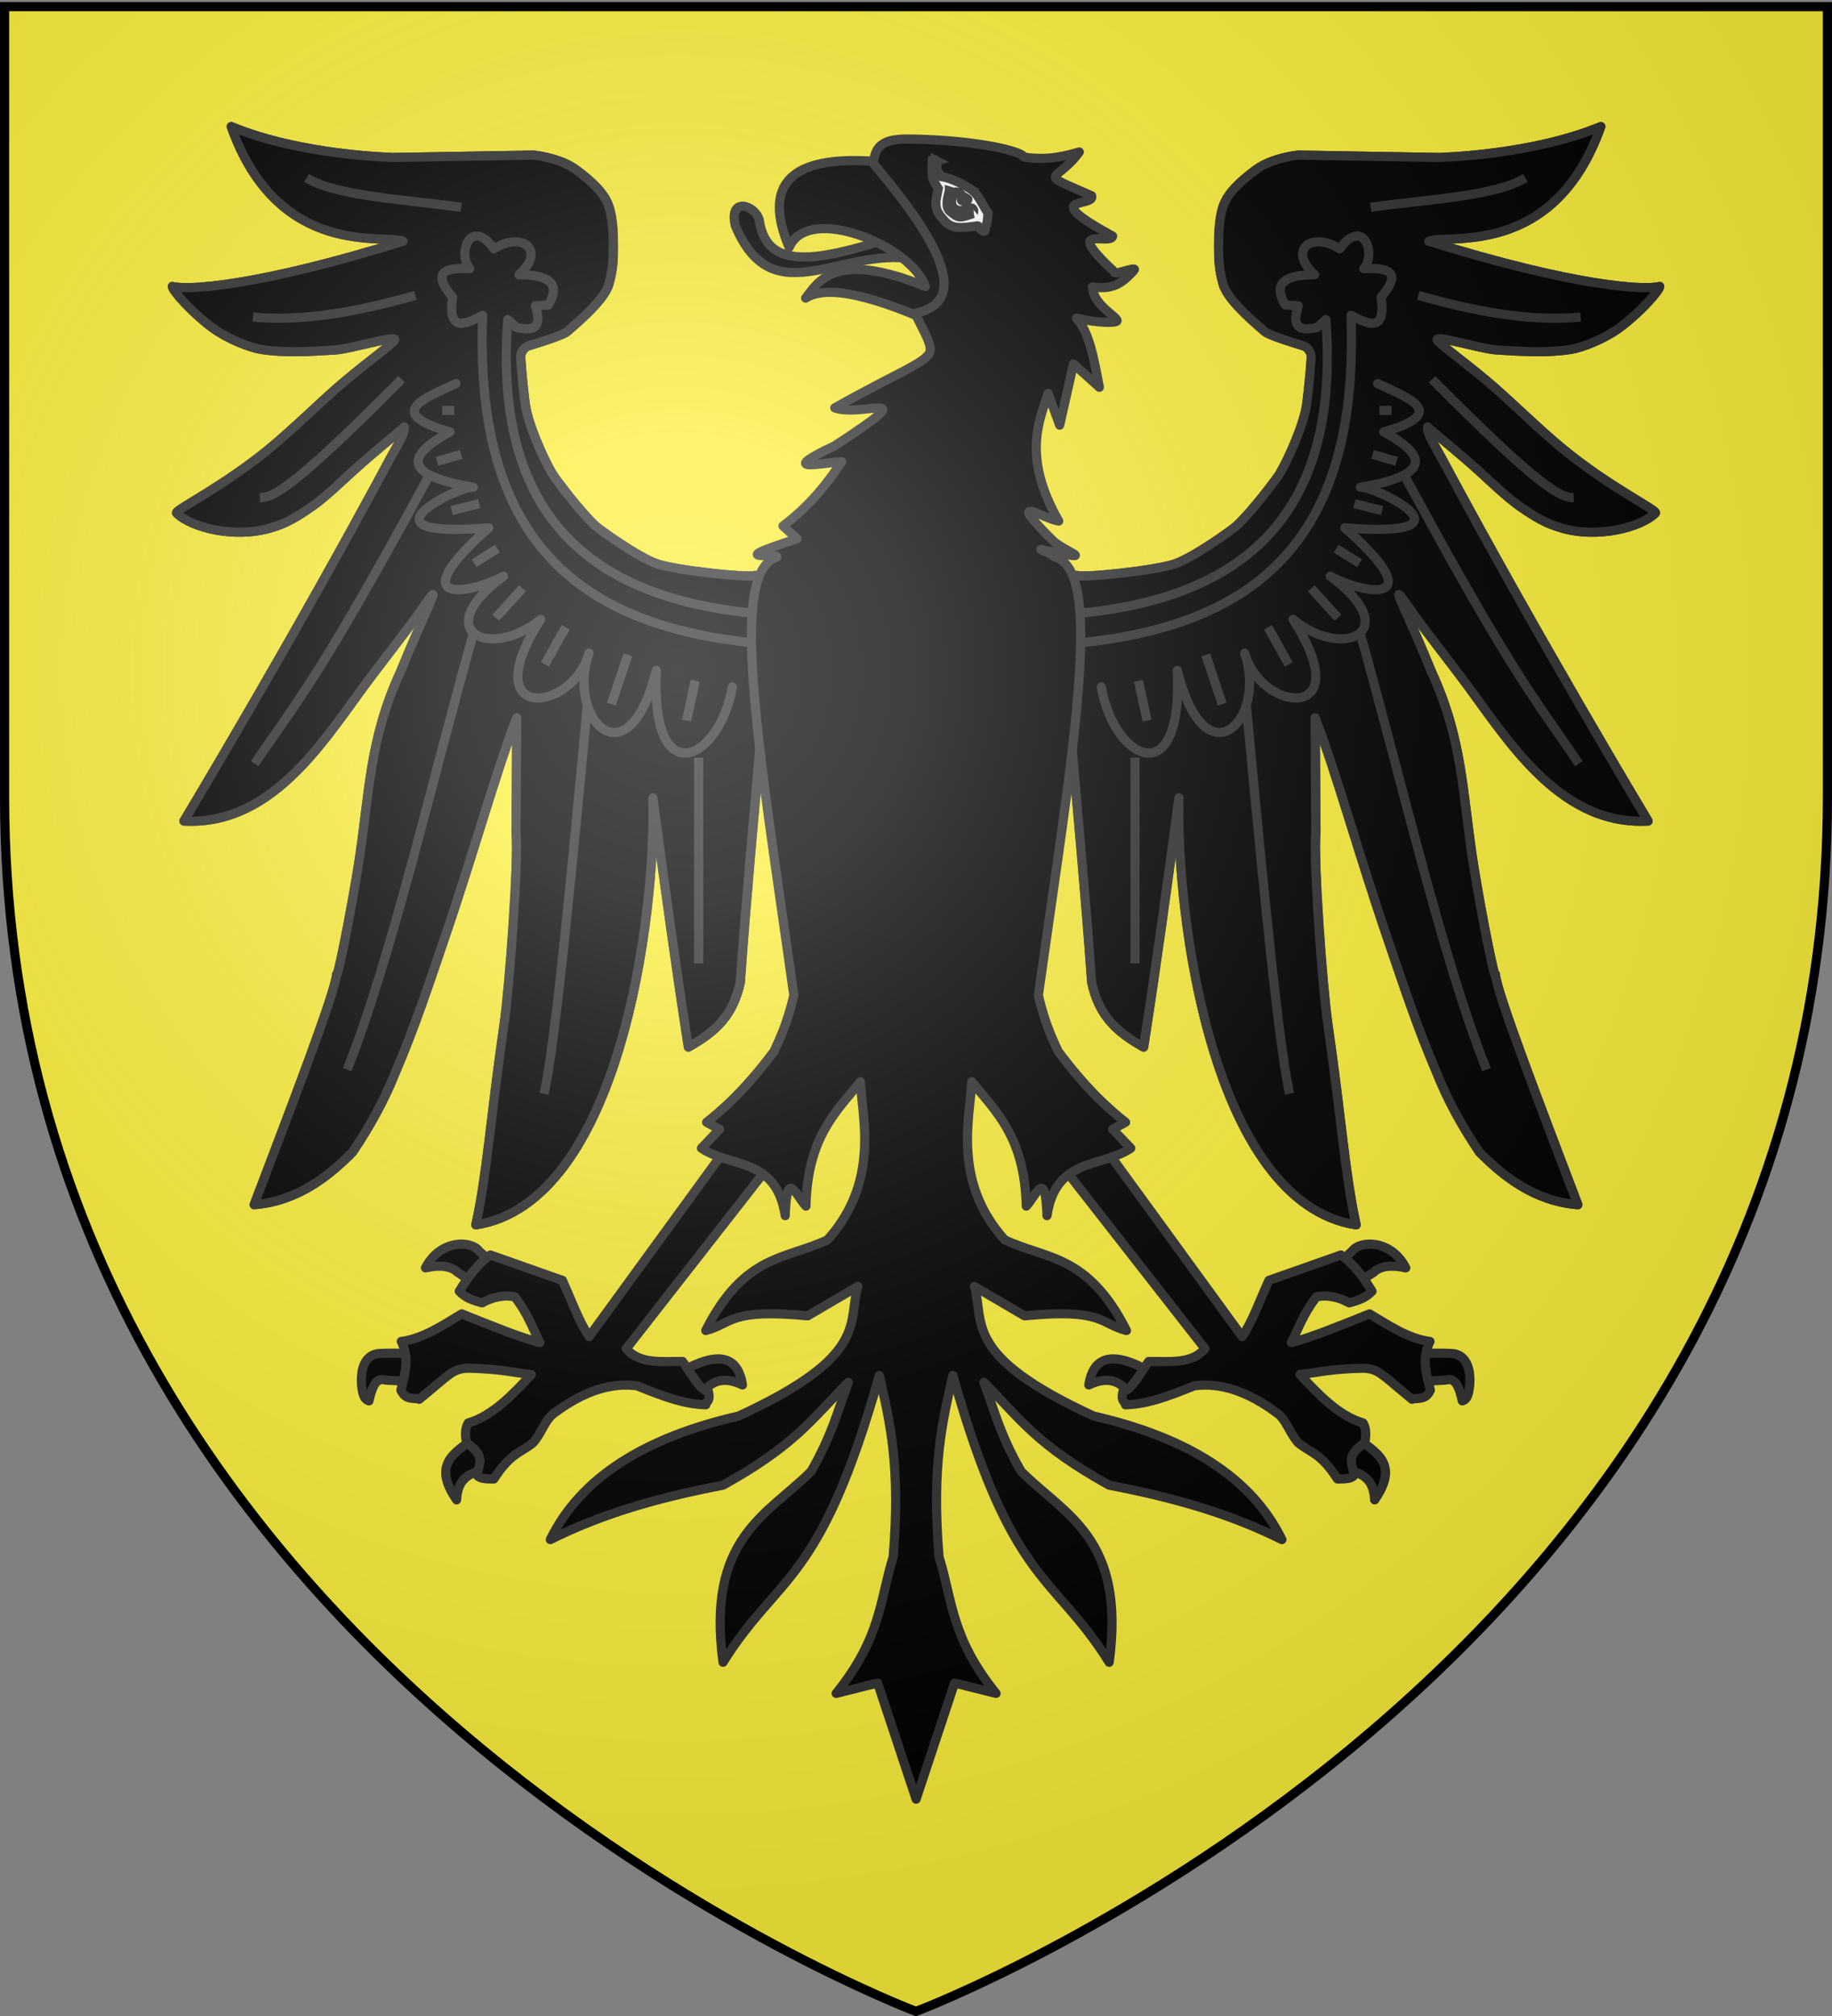 <svg xmlns="http://www.w3.org/2000/svg" xmlns:xlink="http://www.w3.org/1999/xlink" width="600" height="660" style="display:inline" version="1.0"><rect width="100%" height="100%" fill="#808080" stroke="none"/><defs><radialGradient xlink:href="#a" id="b" cx="221.445" cy="226.331" r="300" fx="221.445" fy="226.331" gradientTransform="matrix(1.353 0 0 1.349 -77.63 -85.747)" gradientUnits="userSpaceOnUse"/><linearGradient id="a"><stop offset="0" style="stop-color:#fff;stop-opacity:.314"/><stop offset=".19" style="stop-color:#fff;stop-opacity:.251"/><stop offset=".6" style="stop-color:#6b6b6b;stop-opacity:.125"/><stop offset="1" style="stop-color:#000;stop-opacity:.125"/></linearGradient></defs><g style="display:inline"><path d="M300 658.5s298.5-112.32 298.5-397.772V2.176H1.5v258.552C1.5 546.18 300 658.5 300 658.5z" style="fill:#fcef3c;fill-opacity:1;fill-rule:evenodd;stroke:none;stroke-width:1px;stroke-linecap:butt;stroke-linejoin:miter;stroke-opacity:1"/></g><g style="display:inline"><g style="fill:#000;fill-opacity:1;stroke:#313131;stroke-width:7.581;stroke-miterlimit:4;stroke-dasharray:none;stroke-opacity:1"><g style="fill:#000;fill-opacity:1;stroke:#313131;stroke-width:7.581;stroke-miterlimit:4;stroke-dasharray:none;stroke-opacity:1"><path d="m233.939 227.532-9.597-6.566c-4.546 2.272-65.155-4.041-81.064-9.597-15.91-5.556-47.564-28.371-50.761-31.314-12.821-11.812-33.619-39.53-35.633-42.932-8.016-13.536-20.28-41.712-22.39-57.117-2.118-15.466-4.268-40.388-3.763-41.651.505-1.263 1.893-5.852 6.732-7.298 5.444-1.627 28.769-8.677 32.029-12.053 2.608-2.701 29.851-24.202 34.014-38.732 3.565-12.445 3.701-21.188 3.701-30.279 0-9.091-.043-22.945-3.578-33.804-3.536-10.859-13.594-20.535-27.231-30.636-13.637-10.102-35.146-12.079-35.146-12.079l-115.454 1.959c-.117.023-76.639-1.445-134.603-25.532C-169.784-39.966-80.628-61.629-66.582-55.31-188.694-17.366-245.587-14.684-257.5-17.935c.187 3.318 14.913 20.25 31.757 33.101 13.626 10.396 32.508 17.472 41.479 18.922 18.813 3.042 39.512 1.888 61.851.459 12.499-.8 52.024-13.023 48.761-8.035-2.561 3.914-20.119 16.123-41.605 34.193-18.877 15.876-40.751 38.007-62.329 55.753-38.591 31.738-78.63 50.822-76.377 52.99 12.738 12.261 48.17 20.978 77.589 12.312 12.629-3.72 20.49-8.185 34.289-17.721 10.663-7.369 25.496-21.716 34.292-29.653 16.691-15.063 32.371-27.527 42.224-36.153-.032 6.776-5.249 14.041-11.617 25.759-79.802 148.997-170.715 300.015-170.715 300.015 76.414 4.214 119.583-73.49 156.333-121.388 46.774-60.962 36.091-48.204 46.202-61.955 10.111-13.751-2.416 8.679-23.738 60.609-25.83 56.352-25.167 99.525-34.454 158.859-7.16 44.28-17.797 96.785-18.074 90.648-.999 14.783-37.669 110.178-68.186 190.414 36.057-2.906 61.935-23.852 81.317-43.436 14.395-21.322 26.345-42.994 35.355-65.66 16.42-38.238 28.311-74.844 40.279-109.808 25.074-73.25 42.577-137.907 60.23-183.641l-.561 95.102c2.128 22.721-5.342 126.747-9.97 158.584C5.579 669.751 2.861 715.706-6.477 757.862c118.672-18.463 149.21-255.509 146.472-353.048 9.765 72.952 19.529 143.8 29.294 206.072 23.717-13.238 37.113-26.859 42.932-53.539 5.22-73.776 11.448-137.212 16.668-199.505l48.992-94.954-43.942-35.356zM481.131 227.532l9.598-6.566c4.545 2.272 65.154-4.041 81.064-9.597 15.91-5.556 47.564-28.371 50.76-31.314 12.822-11.812 33.619-39.53 35.633-42.932 8.016-13.536 20.281-41.712 22.391-57.117 2.117-15.466 4.268-40.388 3.762-41.651-.504-1.263-1.893-5.852-6.732-7.298-5.443-1.627-28.768-8.677-32.027-12.053-2.609-2.701-29.852-24.202-34.014-38.732-3.566-12.445-3.701-21.188-3.701-30.279 0-9.091.043-22.945 3.578-33.804 3.535-10.859 13.594-20.535 27.23-30.636 13.636-10.101 35.146-12.079 35.146-12.079l115.453 1.959c.117.023 76.639-1.445 134.604-25.532-39.021 110.133-128.178 88.47-142.223 94.789 122.113 37.944 179.006 40.627 190.918 37.375-.186 3.318-14.912 20.25-31.758 33.101-13.625 10.396-32.508 17.472-41.479 18.922-18.811 3.042-39.512 1.888-61.85.459-12.498-.8-52.025-13.023-48.762-8.035 2.561 3.914 20.119 16.123 41.605 34.193 18.879 15.876 40.752 38.007 62.33 55.753 38.592 31.738 78.629 50.822 76.377 52.99-12.738 12.261-48.17 20.978-77.59 12.312-12.629-3.72-20.488-8.185-34.287-17.721-10.664-7.369-25.498-21.716-34.293-29.653-16.691-15.063-32.371-27.527-42.223-36.153.031 6.776 5.248 14.041 11.615 25.759 79.803 148.997 170.717 300.015 170.717 300.015-76.414 4.214-119.584-73.49-156.334-121.388-46.773-60.962-36.092-48.204-46.201-61.955-10.111-13.751 2.416 8.679 23.738 60.609 25.83 56.352 25.166 99.525 34.453 158.859 7.16 44.28 17.799 96.785 18.074 90.648.998 14.783 37.668 110.178 68.186 190.414-36.057-2.906-61.934-23.852-81.316-43.436-14.395-21.322-26.346-42.994-35.355-65.66-16.42-38.238-28.311-74.844-40.279-109.808-25.076-73.251-42.578-137.907-60.232-183.642l.563 95.102c-2.129 22.721 5.342 126.747 9.969 158.584 11.254 77.416 13.971 123.371 23.311 165.527-118.674-18.463-149.211-255.509-146.473-353.048-9.766 72.952-19.529 143.8-29.295 206.072-23.717-13.238-37.113-26.859-42.932-53.539-5.219-73.776-11.447-137.212-16.668-199.505l-48.992-94.954 43.941-35.355z" style="fill:#000;fill-opacity:1;stroke:#313131;stroke-width:7.581;stroke-linejoin:round;stroke-miterlimit:4;stroke-dasharray:none;stroke-opacity:1" transform="matrix(.396 0 0 .396 158.448 100.878)"/></g><g style="fill:#000;fill-opacity:1;stroke:#313131;stroke-width:7.581;stroke-miterlimit:4;stroke-dasharray:none;stroke-opacity:1"><g style="fill:#000;fill-opacity:1;stroke:#313131;stroke-width:7.581;stroke-miterlimit:4;stroke-dasharray:none;stroke-opacity:1"><g style="fill:#000;fill-opacity:1;stroke:#313131;stroke-width:7.581;stroke-miterlimit:4;stroke-dasharray:none;stroke-opacity:1"><path d="M-54.394 887.56c.094-.576.897-23.58.883-23.381-.015.197-29.916-.791-35.069.309-8.804 1.883-13.835 10.906-12.435 26.756.805 5.256 1.34 10.781 6.061 12.121 4.782-22.01 10.591-17.092 15.664-17.016 6.131.093 24.802 1.787 24.896 1.211zM10 792.005-5.714 807.72l-16.071-10.715c-5.257-5.066-14.417-6.283-26.429-3.572 12.29-23.848 38.059-22.588 44.286-13.928L10 792.005zM5.714 959.147c13.003-3.154 4.82-38.555-12.5-25.715-17.32 12.842-36.334 21.949-15.714 51.787 1.043-21.554 15.211-22.917 28.214-26.072zM162.857 879.505c30.407-17.459 47.33-13.73 51.071 10.715-16.16-7.777-26.677-3.012-34.286 8.213" style="fill:#000;fill-opacity:1;stroke:#313131;stroke-width:7.581;stroke-linejoin:round;stroke-miterlimit:4;stroke-dasharray:none;stroke-opacity:1" transform="matrix(.396 0 0 .396 158.448 100.878)"/></g><path d="m245.714 696.647-34.285-17.143L87.143 850.22C78.675 838.005 72.27 819.603 65 803.79L5.418 782.78c-9.061 6.234-17.98 16.975-25.714 30 5.419 5.803 12.131 7.73 18.867 9.582 9.048-4.922 18.095-6.811 27.143-5 11.066 14.699 14.536 25.602 20.714 37.857-16.767-4.383-37.485-12.846-64.668-23.746-14.987 8.836-31.229 20.293-50 22.822 1.661 3.313 2.708 6.551 3.297 9.729 1.954 10.557-1.149 20.479-3.629 30.48 4.262 9.041 10.796 5.922 15.173 7.561 25.775-21.041 27.314-25.197 40.714-25.713 26.921.699 35.911 3.389 51.97 5.295-14.778 15.938-31.893 34.096-52.143 40-2.871 4.678-2.566 10.416-1.429 16.43 17.219 11.506 9.334 18.057 8.99 27.055 1.971 2.656 7.632 2.85 13.571 2.857 14.023-21.742 22.031-21.426 32.438-29.912 7.41-8.363 9.654-18.662 17.181-24.311 25.572-19.199 48.295-25.574 68.83-22.834 24.729 9.967 39.171 15.031 56.847 15.715.602-3.559 4.072-2.389 2.229-10.836-7.143-1.107-14.285-15.305-21.429-25-17.205-.131-35.729 2.377-46.515-10.592l127.859-163.572z" style="fill:#000;fill-opacity:1;stroke:#313131;stroke-width:7.581;stroke-linejoin:round;stroke-miterlimit:4;stroke-dasharray:none;stroke-opacity:1" transform="matrix(.396 0 0 .396 158.448 100.878)"/></g><g style="fill:#000;fill-opacity:1;stroke:#313131;stroke-width:7.581;stroke-miterlimit:4;stroke-dasharray:none;stroke-opacity:1"><g style="fill:#000;fill-opacity:1;stroke:#313131;stroke-width:7.581;stroke-miterlimit:4;stroke-dasharray:none;stroke-opacity:1"><path d="M-54.395 887.56c.094-.576.898-23.58.885-23.381-.016.197-29.916-.791-35.07.309-8.805 1.883-13.834 10.906-12.436 26.756.807 5.256 1.34 10.781 6.063 12.121 4.781-22.01 10.59-17.092 15.664-17.016 6.13.093 24.8 1.787 24.894 1.211zM10 792.005-5.715 807.72l-16.07-10.715c-5.258-5.066-14.418-6.283-26.43-3.572 12.291-23.848 38.059-22.588 44.287-13.928L10 792.005zM5.715 959.147c13.004-3.154 4.82-38.555-12.5-25.715-17.32 12.842-36.334 21.949-15.715 51.787 1.043-21.554 15.211-22.917 28.215-26.072zM162.857 879.505c30.408-17.459 47.33-13.73 51.072 10.715-16.16-7.777-26.678-3.012-34.287 8.213" style="fill:#000;fill-opacity:1;stroke:#313131;stroke-width:7.581;stroke-linejoin:round;stroke-miterlimit:4;stroke-dasharray:none;stroke-opacity:1" transform="matrix(-.396 0 0 .396 441.313 100.878)"/></g><path d="m245.715 696.647-34.285-17.143L87.142 850.22C78.675 838.005 72.269 819.603 65 803.79L5.418 782.78c-9.061 6.234-17.98 16.975-25.713 30 5.418 5.803 12.131 7.73 18.867 9.582 9.047-4.922 18.094-6.811 27.143-5 11.066 14.699 14.535 25.602 20.715 37.857-16.768-4.383-37.486-12.846-64.67-23.746-14.986 8.836-31.229 20.293-50 22.822 1.662 3.313 2.709 6.551 3.299 9.729 1.953 10.557-1.15 20.479-3.629 30.48 4.262 9.041 10.795 5.922 15.172 7.561 25.775-21.041 27.314-25.197 40.715-25.713 26.922.699 35.91 3.389 51.969 5.295-14.777 15.938-31.891 34.096-52.143 40-2.871 4.678-2.564 10.416-1.428 16.43 17.219 11.506 9.334 18.057 8.99 27.055 1.971 2.656 7.631 2.85 13.57 2.857 14.023-21.742 22.031-21.426 32.439-29.912 7.41-8.363 9.654-18.662 17.18-24.311 25.572-19.199 48.295-25.574 68.83-22.834 24.729 9.967 39.172 15.031 56.848 15.715.6-3.559 4.072-2.389 2.229-10.836-7.143-1.107-14.285-15.305-21.428-25-17.205-.131-35.73 2.377-46.516-10.592l127.858-163.572z" style="fill:#000;fill-opacity:1;stroke:#313131;stroke-width:7.581;stroke-linejoin:round;stroke-miterlimit:4;stroke-dasharray:none;stroke-opacity:1" transform="matrix(-.396 0 0 .396 441.313 100.878)"/></g></g><g style="fill:#000;fill-opacity:1;stroke:#313131;stroke-width:7.581;stroke-miterlimit:4;stroke-dasharray:none;stroke-opacity:1"><path d="m233.94 227.532-9.598-6.566c-4.545 2.272-65.154-4.041-81.064-9.597-15.91-5.556-47.564-28.371-50.76-31.314-12.822-11.812-33.619-39.53-35.633-42.932-8.016-13.536-20.279-41.712-22.391-57.117-2.117-15.466-4.268-40.388-3.762-41.651.504-1.263 1.893-5.852 6.732-7.298 5.443-1.627 28.768-8.677 32.027-12.053 2.609-2.701 29.852-24.202 34.014-38.732 3.566-12.445 3.701-21.188 3.701-30.279 0-9.091-.043-22.945-3.578-33.804-3.535-10.859-13.594-20.535-27.23-30.636-13.636-10.101-35.146-12.079-35.146-12.079l-115.453 1.959c-.117.023-76.639-1.445-134.604-25.532C-169.784-39.966-80.627-61.629-66.582-55.31-188.695-17.366-245.587-14.684-257.5-17.935c.186 3.318 14.912 20.25 31.758 33.101 13.625 10.396 32.508 17.472 41.479 18.922 18.813 3.042 39.512 1.888 61.85.459 12.498-.8 52.025-13.023 48.762-8.035-2.561 3.914-20.119 16.123-41.605 34.193-18.879 15.876-40.752 38.007-62.33 55.753-38.592 31.738-78.629 50.822-76.377 52.99 12.738 12.261 48.17 20.978 77.59 12.312 12.629-3.72 20.488-8.185 34.287-17.721 10.664-7.369 25.498-21.716 34.293-29.653 16.691-15.063 32.371-27.527 42.223-36.153-.031 6.776-5.248 14.041-11.615 25.759-79.803 148.997-170.717 300.015-170.717 300.015 76.414 4.214 119.584-73.49 156.334-121.388 46.773-60.962 36.092-48.204 46.201-61.955 10.111-13.751-2.416 8.679-23.738 60.609-25.83 56.352-25.166 99.525-34.453 158.859-7.16 44.28-17.797 96.785-18.074 90.648-.998 14.783-37.668 110.178-68.186 190.414 36.057-2.906 61.934-23.852 81.316-43.436 14.395-21.322 26.346-42.994 35.355-65.66 16.42-38.238 28.311-74.844 40.279-109.808 25.076-73.25 42.577-137.907 60.232-183.641l-.563 95.102c2.129 22.721-5.342 126.747-9.969 158.584-11.253 77.416-13.97 123.371-23.31 165.527 118.674-18.463 149.211-255.509 146.473-353.048 9.766 72.952 19.529 143.8 29.295 206.072 23.717-13.238 37.113-26.859 42.932-53.539 5.219-73.776 11.447-137.212 16.668-199.505l48.992-94.954-43.942-35.356zM481.132 227.532l9.597-6.566c4.546 2.272 65.155-4.041 81.064-9.597 15.91-5.556 47.565-28.371 50.761-31.314 12.821-11.812 33.619-39.53 35.633-42.932 8.016-13.536 20.28-41.712 22.39-57.117 2.118-15.466 4.268-40.388 3.763-41.651-.505-1.263-1.893-5.852-6.732-7.298-5.444-1.627-28.769-8.677-32.029-12.053-2.608-2.701-29.851-24.202-34.014-38.732-3.565-12.445-3.701-21.188-3.701-30.279 0-9.091.043-22.945 3.578-33.804 3.536-10.859 13.594-20.535 27.231-30.636 13.637-10.102 35.146-12.079 35.146-12.079l115.454 1.959c.117.023 76.639-1.445 134.603-25.532-39.021 110.133-128.177 88.47-142.223 94.789 122.113 37.944 179.006 40.627 190.919 37.375-.187 3.318-14.913 20.25-31.757 33.101-13.626 10.396-32.508 17.472-41.479 18.922-18.813 3.042-39.512 1.888-61.851.459-12.499-.8-52.024-13.023-48.761-8.035 2.561 3.914 20.119 16.123 41.605 34.193 18.877 15.876 40.751 38.007 62.329 55.753 38.592 31.738 78.63 50.822 76.377 52.99-12.738 12.261-48.17 20.978-77.589 12.312-12.629-3.72-20.49-8.185-34.289-17.721-10.663-7.369-25.497-21.716-34.292-29.653-16.691-15.063-32.371-27.527-42.224-36.153.031 6.776 5.249 14.041 11.617 25.759 79.802 148.997 170.715 300.015 170.715 300.015-76.414 4.214-119.583-73.49-156.333-121.388-46.774-60.962-36.091-48.204-46.202-61.955-10.111-13.751 2.416 8.679 23.738 60.609 25.83 56.352 25.167 99.525 34.454 158.859 7.16 44.28 17.797 96.785 18.074 90.648.998 14.783 37.668 110.178 68.185 190.414-36.057-2.906-61.935-23.852-81.317-43.436-14.395-21.322-26.345-42.994-35.355-65.66-16.42-38.238-28.311-74.844-40.279-109.808-25.075-73.251-42.578-137.907-60.23-183.642l.561 95.102c-2.128 22.721 5.342 126.747 9.97 158.584 11.253 77.416 13.971 123.371 23.309 165.527-118.672-18.463-149.21-255.509-146.472-353.048-9.765 72.952-19.529 143.8-29.294 206.072-23.717-13.238-37.113-26.859-42.932-53.539-5.22-73.776-11.448-137.212-16.668-199.505l-48.992-94.954 43.942-35.355z" style="fill:#000;fill-opacity:1;stroke:#313131;stroke-width:7.581;stroke-linejoin:round;stroke-miterlimit:4;stroke-dasharray:none;stroke-opacity:1" transform="matrix(-.396 0 0 .396 441.553 100.878)"/><g style="fill:#000;fill-opacity:1;stroke:#313131;stroke-width:7.581;stroke-miterlimit:4;stroke-dasharray:none;stroke-opacity:1"><g style="fill:#000;fill-opacity:1;stroke:#313131;stroke-width:7.581;stroke-miterlimit:4;stroke-dasharray:none;stroke-opacity:1"><path d="M905.786 7.362C863.25 11.431 817.819 2.465 771.5-10.495M782.928 58.791c90.859 91.661 106.721 97.858 117.143 97.857M904.357 376.648c-34.315-51.104-52.845-69.622-142.857-235.714M827.928 629.505c-36.316-91.174-69.66-236.846-104.286-360.143M665.071 649.505c-9.353-41.896-22.672-180.91-35.714-320.571M537.214 541.648v-170" style="fill:#000;fill-opacity:1;stroke:#313131;stroke-width:7.581;stroke-linejoin:round;stroke-miterlimit:4;stroke-dasharray:none;stroke-opacity:1" transform="matrix(-.396 0 0 .396 441.553 100.878)"/><path d="M737.928 62.362c25.875 12.233 60.039 24.089 5 40 36.04 19.485 39.688 35.73-19.286 45.714 9.7-1.951 103.239 42.778-12.857 33.571 71.133 62.825 19.981 56.456-12.143 40 62.088 45.63 11.023 69.863-30.714 35.714 54.791 85.447-26.069 77.726-40 27.857 18.898 54.369-32.281 108.496-55.715 14.286 4.875 103.728-52.873 73.586-62.856 13.571" style="fill:#000;fill-opacity:1;stroke:#313131;stroke-width:7.581;stroke-linecap:round;stroke-linejoin:round;stroke-miterlimit:4;stroke-dasharray:none;stroke-opacity:1" transform="matrix(-.396 0 0 .396 441.553 100.878)"/><path d="M482.214 253.077c-2.159 14.056-2.533 12.045-4.285 25C619.272 266.703 723.99 208.502 715.786 5.934c14.446 7.226 29.122 14.912 25-15 18.459-21.79 4.903-24.371-14.286-23.571 10.534-12.759-.7-42.812-20-16.429-22.997-14.663-43.607.845-20.714 21.429-22.82.153-35.615 5.875-24.286 25l10.714.714c-6.308 19.808 3.184 20.656 15.714 17.857l7.143-6.429c12.523 166.752-73.304 232.696-212.857 243.572zM739.357 84.505h10M733.643 120.934l20 5.714M718.643 161.648l22.857 5.714M703.643 198.791l19.286 12.143M682.928 231.648l22.143 24.286M647.214 263.791l17.144 30.715M595.785 286.648l13.572 40.714M540.071 308.077l7.143 32.857M733.643-83.352c46.21-6.599 102.586-8.962 127.857-24.286" style="fill:#000;fill-opacity:1;stroke:#313131;stroke-width:7.581;stroke-linejoin:round;stroke-miterlimit:4;stroke-dasharray:none;stroke-opacity:1" transform="matrix(-.396 0 0 .396 441.553 100.878)"/></g><g style="fill:#000;fill-opacity:1;stroke:#313131;stroke-width:7.581;stroke-miterlimit:4;stroke-dasharray:none;stroke-opacity:1"><path d="M905.786 7.362c-42.535 4.068-87.967-4.897-134.285-17.857M782.928 58.791c90.859 91.661 106.721 97.858 117.143 97.857M904.358 376.648c-34.316-51.104-52.846-69.622-142.857-235.714M827.928 629.505c-36.316-91.174-69.66-236.846-104.285-360.143M665.071 649.505c-9.352-41.896-22.672-180.91-35.715-320.571M537.214 541.648v-170" style="fill:#000;fill-opacity:1;stroke:#313131;stroke-width:7.581;stroke-linejoin:round;stroke-miterlimit:4;stroke-dasharray:none;stroke-opacity:1" transform="matrix(.396 0 0 .396 158.985 100.878)"/><path d="M737.928 62.362c25.875 12.233 60.039 24.089 5 40 36.039 19.485 39.688 35.73-19.285 45.714 9.699-1.951 103.238 42.778-12.857 33.571 71.133 62.825 19.98 56.456-12.143 40 62.088 45.63 11.023 69.863-30.715 35.714 54.791 85.447-26.068 77.726-40 27.857 18.898 54.369-32.281 108.496-55.715 14.286 4.875 103.728-52.873 73.586-62.857 13.571" style="fill:#000;fill-opacity:1;stroke:#313131;stroke-width:7.581;stroke-linecap:round;stroke-linejoin:round;stroke-miterlimit:4;stroke-dasharray:none;stroke-opacity:1" transform="matrix(.396 0 0 .396 158.985 100.878)"/><path d="M482.214 253.077c-2.158 14.056-2.533 12.045-4.285 25 141.344-11.374 246.063-69.574 237.857-272.143 14.445 7.226 29.123 14.912 25-15 18.459-21.79 4.902-24.371-14.285-23.571 10.533-12.759-.701-42.812-20-16.429-22.998-14.663-43.607.845-20.715 21.429-22.82.153-35.615 5.875-24.285 25l10.713.714c-6.307 19.808 3.184 20.656 15.715 17.857l7.143-6.429c12.522 166.752-73.306 232.696-212.858 243.572zM739.356 84.505h10M733.643 120.934l20 5.714M718.643 161.648l22.857 5.714M703.643 198.791l19.285 12.143M682.928 231.648l22.143 24.286M647.214 263.791l17.143 30.715M595.786 286.648l13.57 40.714M540.071 308.077l7.143 32.857M732.214-83.352c46.211-6.599 102.588-8.962 127.857-24.286" style="fill:#000;fill-opacity:1;stroke:#313131;stroke-width:7.581;stroke-linejoin:round;stroke-miterlimit:4;stroke-dasharray:none;stroke-opacity:1" transform="matrix(.396 0 0 .396 158.985 100.878)"/></g></g></g><g style="fill:#000;fill-opacity:1;stroke:#313131;stroke-width:7.581;stroke-miterlimit:4;stroke-dasharray:none;stroke-opacity:1"><g style="fill:#000;fill-opacity:1;stroke:#313131;stroke-width:7.581;stroke-miterlimit:4;stroke-dasharray:none;stroke-opacity:1"><path d="M363.655-39.108c9.5 3.109 14.324-30.964-10.606-24.243-71.733 23.686-118.85 35.649-125.26-9.597-3.425-12.372-25.615-19.477-19.697 5.051 32.334 76.374 89.519 12.666 155.563 28.789z" style="fill:#000;fill-opacity:1;stroke:#313131;stroke-width:7.581;stroke-linejoin:round;stroke-miterlimit:4;stroke-dasharray:none;stroke-opacity:1" transform="matrix(.396 0 0 .396 158.448 100.878)"/><path d="M419.719-92.646 380.827 16.451c-60.28-28.245-97.465-35.559-114.652-24.749 10.713-13.817 24.503-40 98.996-9.597C353.88-51.343 268.42-86.967 252.539-50.22c-22.071-52.033 1.026-75.751 69.195-71.216l97.985 28.79z" style="fill:#000;fill-opacity:1;stroke:#313131;stroke-width:7.581;stroke-linejoin:round;stroke-miterlimit:4;stroke-dasharray:none;stroke-opacity:1" transform="matrix(.396 0 0 .396 158.448 100.878)"/></g><path d="M259.104 190.702c-64.645 20.644-13.51 10.735-16.962 15.231-40.377 12.931-14.29 159.721 14.286 362.144-5.477 22.955-10.952 34.611-16.429 46.428-9.372 12.324-28.108 36.941-55.714 58.572L195 678.79l-15 15.715c24.226 16.424 61.943 7.211 69.286 55.715 1.238-39.734 8.691-16.805 17.143-7.857 1.362-57.5 25.381-78.219 45-102.857 1.53 29.297 16.209 82.641-27.143 130.715-33.896 16.248-68.574 11.365-100.715 75 22.148-5.713 19.118-18.477 84.286-12.143l41.429-24.287c-8.549 30.154 9.892 57.164-98.572 107.143C134.03 933.462 80.27 966.272 55 1018.077c41.874-20.807 86.146-34.098 142.857-45 59.945-33.26 73.227-54.383 103.571-85-8.622 23.23-13.319 43.32-30.715 73.57-36.49 36.492-86.744 54.795-72.856 157.857 45.953-73.695 80.228-63.039 129.285-237.143 8.578 38.08 17.672 74.867 11.429 150-11.188 35.809-9.765 66.572-47.143 112.857l34.285-8.572 31.821 96 31.823-96 34.285 8.572c-37.377-46.285-35.955-77.049-47.143-112.857-6.244-75.133 2.85-111.92 11.428-150 49.059 174.104 83.332 163.447 129.285 237.143 13.889-103.063-36.365-121.365-72.855-157.857-17.396-30.25-22.094-50.34-30.715-73.57 30.346 30.617 43.625 51.74 103.57 85 56.713 10.902 100.984 24.193 142.857 45-25.27-51.805-79.029-84.615-155.713-102.145-108.465-49.979-90.023-76.988-98.572-107.143l41.428 24.287c65.168-6.334 62.139 6.43 84.287 12.143-32.141-63.635-66.818-58.752-100.715-75-43.352-48.074-28.674-101.418-27.143-130.715 19.619 24.639 43.637 45.357 45 102.857 8.451-8.947 15.904-31.877 17.143 7.857 7.342-48.504 45.061-39.291 69.285-55.715l-15-15.715 10.715-5.713c-27.605-21.631-46.342-46.248-55.715-58.572-5.477-11.816-10.951-23.473-16.428-46.428 28.576-202.422 54.662-349.212 14.285-362.144-8.842-4.732 8.77 3.304-12.213-6.349 46.545 9.332 25.576 4.757 11.025-6.357-43.139-42.403-8.535-18.799 3.746-17.198-31.092-54.202-15.127-84.639-8.797-105.536l9.598 26.264 11.406-50.63 21.424 19.315c-4.326-22.463-8.176-45.741-18.959-57.135 17.984 4.084 30.75 3.83 32.955 2.752 4.68-2.288-18.936-12.229-19.822-28.511 15.338 1.732 22.715-.816 34.4-13.809 3.568-3.968-16.67 4.248-15.801 1.662-44.627-41.508-3.449-21.667-1.775-29.922-63.244-34.577-14.248-23.311-17.381-33.335-47.002-20.781-29.443-9.799-10.25-36.218-10.768 3.067-26.129 7.358-45.998 4.102.15-3.985-35.355-13.667-90.774-14.779-19.358-.389-32.19 1.117-33.475 20.335C393.375-35.91 392.78-3.188 356.584 4.329c8.584 17.139 14.657 27.148 12.073 32.52-4.352 9.041-27.629 16.916-78.396 45.619 23.901 8.3 75.953-18.5.22 31.167-49.502 23.401-10.929 14.159 5.494 13.428-12.149 18.042-25.976 35.933-48.487 53.033l11.616 10.606z" style="fill:#000;fill-opacity:1;stroke:#313131;stroke-width:7.581;stroke-linejoin:round;stroke-miterlimit:4;stroke-dasharray:none;stroke-opacity:1" transform="matrix(.396 0 0 .396 158.448 100.878)"/><g style="fill:#fff;fill-opacity:1;stroke:#313131;stroke-width:7.581;stroke-miterlimit:4;stroke-dasharray:none;stroke-opacity:1"><path d="m382.321-97.459 22.945 1.697.092 21.161h-23.037v-22.858z" style="fill:#fff;fill-opacity:1;stroke:#313131;stroke-width:7.581;stroke-miterlimit:4;stroke-dasharray:none;stroke-opacity:1" transform="matrix(.396 0 0 .396 158.448 100.878)"/><path d="M374.565-121.626c-1.156.347-2.662-1.281-3.324-3.709-.494 5.162-.766 10.634-.08 17.447 1.287 3.73 2.965 6.483 4.723 9.035-.602 3.563-1.998 8.752-2.02 11.572-.055 7.182 2.932 10.253 7.23 15.125 6.117 6.932 13.883 6.109 27.264 4.118.781-.116 2.379 3.139 2.799 3.275 1 .323 3.156 2.4 3.609.169.17-.844-.055-2.529.58-3.653 1.27-2.244 1.408-7.06 1.426-7.404.219-4.62 1.002-1.612-.844-4.619-2.08-3.389-6.99-12.657-10.178-15.635-5.121-4.784-19.41-11.984-27.48-12.778-.986-.097-.875-2.37-1.721-2.724-2.881-1.209-1.492-7.561-1.984-10.219zm10.523 24.795c5.574 1.648 9.313 2.969 12.611 5.142.836.55 1.809.904 2.582 1.626.24.225-.129.683-.391.837-.613.361-1.855 1.421-4.604.407-1.078-.399.889-3.219.643-3.776-.939-2.112-5.479-4.913-6.799-2.597-5.793 10.167.436 15.113 6.182 14.438 2.068-.243 6.955-2.763 8.43-1.949 2.59 1.428.936 4.514 1.064 4.506-9.262 2.985-11.494 4.27-16.688.147-3.578-2.842-7.377-3.927-3.03-18.781z" style="fill:#fff;fill-opacity:1;stroke:#313131;stroke-width:7.581;stroke-miterlimit:4;stroke-dasharray:none;stroke-opacity:1" transform="matrix(.396 0 0 .396 158.448 100.878)"/></g></g></g></g><g style="display:inline"><path d="M300 658.5s298.5-112.32 298.5-397.772V2.176H1.5v258.552C1.5 546.18 300 658.5 300 658.5z" style="opacity:1;fill:url(#b);fill-opacity:1;fill-rule:evenodd;stroke:none;stroke-width:1px;stroke-linecap:butt;stroke-linejoin:miter;stroke-opacity:1"/></g><g style="display:inline"><path d="M300 658.5S1.5 546.18 1.5 260.728V2.176h597v258.552C598.5 546.18 300 658.5 300 658.5z" style="opacity:1;fill:none;fill-opacity:1;fill-rule:evenodd;stroke:#000;stroke-width:3;stroke-linecap:butt;stroke-linejoin:miter;stroke-miterlimit:4;stroke-dasharray:none;stroke-opacity:1"/></g></svg>